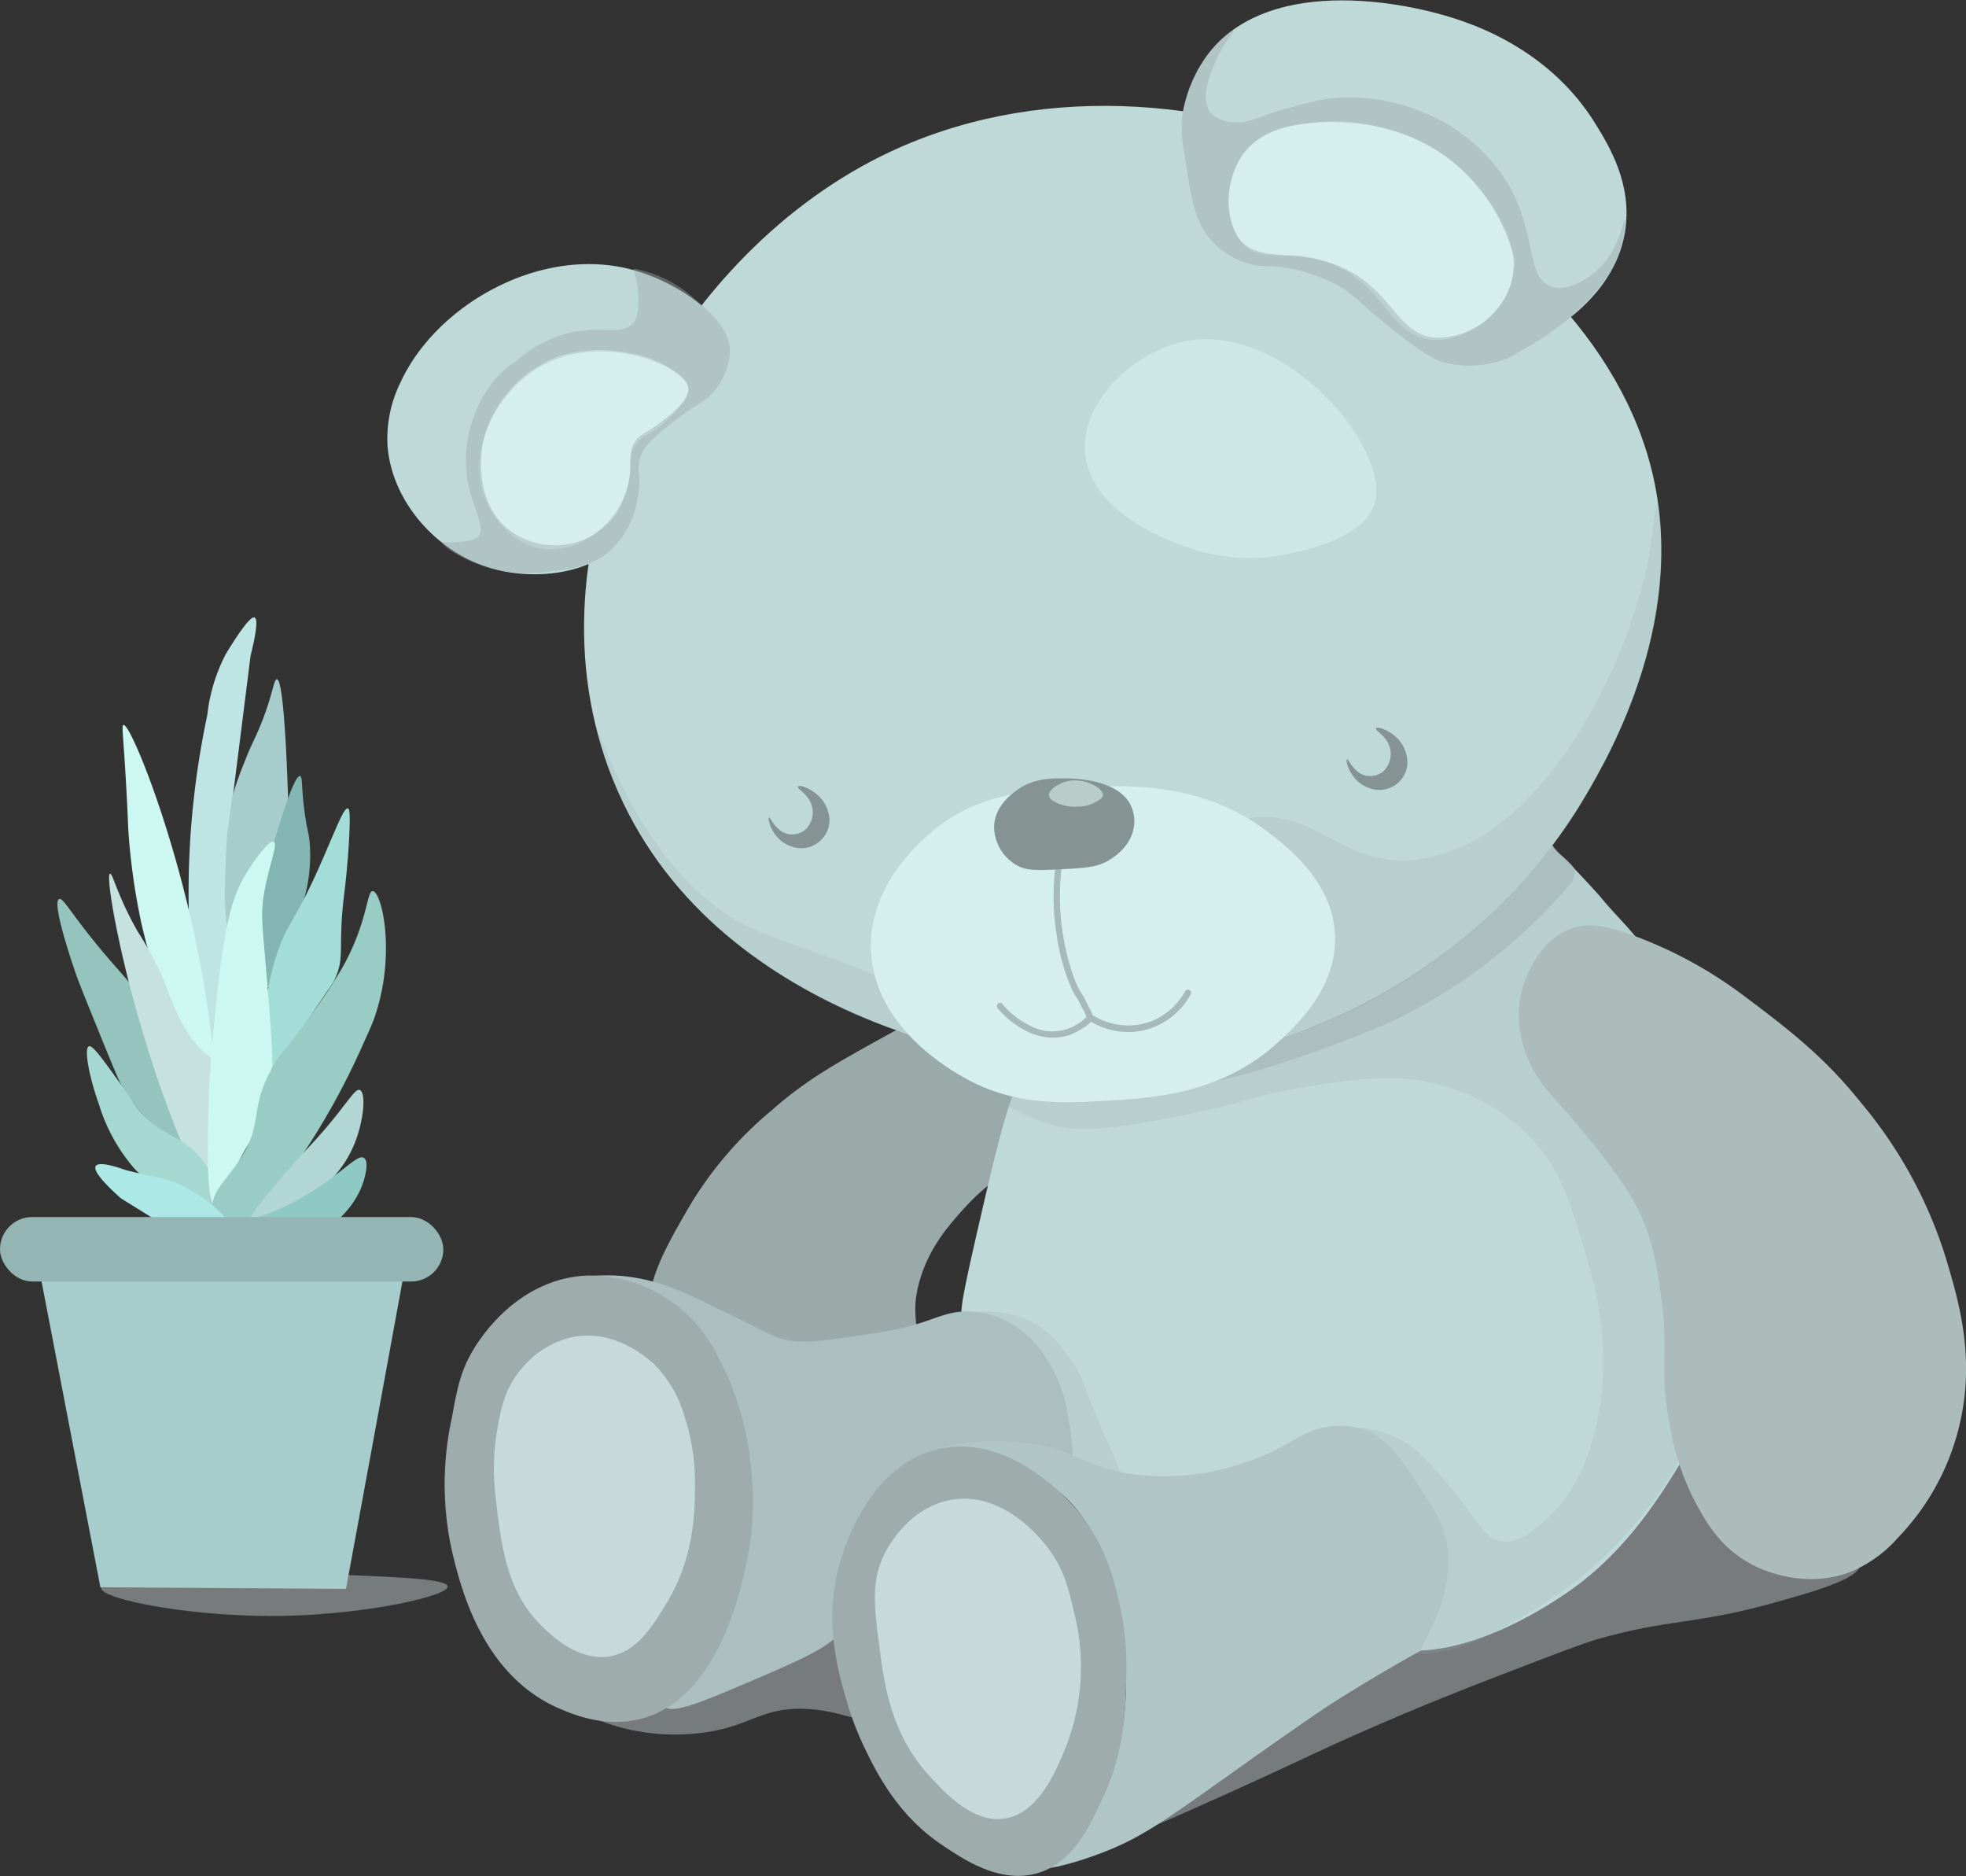 <svg id="Layer_1" data-name="Layer 1" xmlns="http://www.w3.org/2000/svg" viewBox="0 0 308.43 294.25"><rect x="0" y="0" width="308.43" height="294.25" fill="#333333" stroke="none"/><defs><style>.cls-1,.cls-4,.cls-5{fill:#99aaa9;}.cls-2{fill:#d7dede;opacity:0.42;}.cls-3{fill:#bfd9d9;}.cls-4{opacity:0.2;}.cls-5{opacity:0.43;}.cls-6{fill:#acbcbb;}.cls-7{fill:#aabfbe;}.cls-8{fill:#9eadac;}.cls-9{fill:#c6dbd9;}.cls-10,.cls-15{fill:#d5efee;}.cls-11{fill:#a6bab9;}.cls-12{fill:#859392;}.cls-13{fill:#b8ccca;}.cls-14{fill:#b0c6c5;}.cls-15{opacity:0.63;}.cls-16{fill:#a6cccb;}.cls-17{fill:#bee5e3;}.cls-18{fill:#83b5b2;}.cls-19{fill:#a2ddd7;}.cls-20{fill:#cdf7f1;}.cls-21{fill:#94c4bd;}.cls-22{fill:#c5e2df;}.cls-23{fill:#a4d8d0;}.cls-24{fill:#9accc6;}.cls-25{fill:#b2d6d3;}.cls-26{fill:#8fc9c3;}.cls-27{fill:#ace8e6;}.cls-28{fill:#95b5b4;}</style></defs><path class="cls-1" d="M312.15,346.22c-2.39,4.17-5.43,3-11.65,9.85-2.43,2.68-5.61,6.28-7.06,11.65-1.5,5.56.49,6.94-1,10.34-2.83,6.5-13.25,8.7-20.2,8.37-.72,0-17-1-20.51-11.16-2.12-6,1.37-12.08,5.58-19.37a58.65,58.65,0,0,1,13-15.21c5.58-4.92,10.29-7.51,19.7-12.67,11.74-6.44,13.75-6.07,14.75-5.77C312.06,324.45,316.54,338.56,312.15,346.22Z" transform="translate(-149.25 -166.54)"/><path class="cls-2" d="M399.8,423.66c-2.25.65-6,2.1-13.57,5-5.71,2.19-13.82,5.32-23.93,9.79-7.55,3.34-8.54,4-19.18,8.81S327,454.47,326.75,454c-1.19-1.82,21.7-27.17,51.44-35.07,5.26-1.39,11.16-2.36,17.92-7.07,11.59-8.07,16.58-20.78,18.41-19.91,1.06.5-1.45,4.32-.09,8.19,3.35,9.6,26.4,8,26.64,11.77.14,2.23-7.95,4.48-13.47,6C415.16,421.4,411,420.43,399.8,423.66Z" transform="translate(-149.25 -166.54)"/><path class="cls-3" d="M412,397.44c-2.71,4.32-7.55,12-15.52,17.91-1.71,1.25-20.12,14.8-33.16,8.36-10-4.93-6.64-16.52-18-22.88a19.24,19.24,0,0,0-4.49-1.78c-3.37-.72-4.9.25-8.27.36-2.09.07-2.66-.27-11.19-2.53s-7.86-1.88-8.44-2.17c-8.13-4.07-12.15-13.75-12.8-21.45-.16-1.76,0-3.08,3.3-17.33,4.09-17.64,5.05-19.21,6.72-20.51,5.53-4.25,10.82.78,23-1,6.14-.87,11.81-4.1,23.15-10.54,15-8.52,22.47-12.78,26.62-19.05,0,0,5.5-8.48,7.74-7.5a5.67,5.67,0,0,1,2.07,1.74,6.11,6.11,0,0,0,.69.92,6.75,6.75,0,0,0,.91.85,21.82,21.82,0,0,1,2,2.05c2.77,2.93,3.94,4.25,3.94,4.25,1.84,2.3,3.16,3.49,4.77,5.38,1.11,1.29,1.66,1.93,1.78,2.12,2.54,3.82-.49,10.1-1,11.46-6.22,17.55,18.86,36.17,12.55,58.44C417.17,389.14,414.91,392.75,412,397.44Z" transform="translate(-149.25 -166.54)"/><path class="cls-4" d="M354.25,337c-9,1.44-9.19,2.56-22.06,5-10.46,2-15.09,2.16-19.91.31-.64-.24-8.76-3.35-8.45-6.33.68-6.49,39.36,4.16,63.41-16.68,8.09-7,21.72-23.87,23.7-22.38a10,10,0,0,1,1.32,1.51c.22.29.27.4.53.74a13.67,13.67,0,0,0,1.09,1.22c.23.22.41.37.49.44.82.72,1.68,1.7,2.56,2.61l.51.53c.82.87,1.42,1.54,1.69,1.85,2.28,2.54,3.52,3.95,3.52,3.95l2.77,3.12c3.37,3.81,6.6,7.58,6.8,7.81,4.09,4.83,19.61,41.9.39,75.19a64.5,64.5,0,0,1-22.32,22.92c-7.1,4.25-15.5,9.28-22.68,6.15-12.16-5.31-13.15-30.67-7.11-34,2.62-1.45,7.49.74,9.8,2.19.67.42,1.93,1.28,5.35,5.3,5.9,6.93,6.38,9.32,8.94,9.8,3.06.58,6-2.17,7.84-4s5.49-5.83,7.38-14.75c2.5-11.82-.36-21.6-2.34-28.11-2.13-7-3.73-12-8.48-16.82a30.94,30.94,0,0,0-13.26-7.72C368.66,334.78,362.86,335.65,354.25,337Z" transform="translate(-149.25 -166.54)"/><path class="cls-5" d="M374,315.72c-8.51,6.34-12.94,6.19-25.47,13-4.65,2.54-11.33,6.18-10.91,7.2.61,1.52,16.53-3.41,29.46-8.93a84.55,84.55,0,0,0,28.57-21.88,2.94,2.94,0,0,0,.56-1.31c0-.15.09-.31.11-.43.15-.89-1.13-1.79-2.18-2.78-1.76-1.66-1.47-2.25-2.14-2.45-2.14-.66-4.9,5.39-10.45,11.2A53.83,53.83,0,0,1,374,315.72Z" transform="translate(-149.25 -166.54)"/><path class="cls-2" d="M285.92,435.52c-2.22,1.45-4-.48-9.51-.9-8.42-.65-9.49,3.49-19.82,3.94a32.82,32.82,0,0,1-14.16-2.51c-3-1.27-5.43-2.3-5.36-3.48.16-2.7,13.33-1,29.92-6.76,11.29-3.91,15.36-8.2,18.83-5.89C290,422.72,289.92,432.9,285.92,435.52Z" transform="translate(-149.25 -166.54)"/><path class="cls-6" d="M441.36,339.68a70.12,70.12,0,0,1,13.15,24.14c2,6.71,4.8,15.84,2,26.84a38,38,0,0,1-9.56,17.12,20,20,0,0,1-7.74,5.44c-7.68,2.74-14.67-1-15.47-1.48-5-2.8-7.23-7.1-9-10.52a40.36,40.36,0,0,1-3.45-10.7c-1.81-9.08-.21-11.44-1.37-19.95-.75-5.56-1.42-10.47-4.53-15.89-3-5.22-8.8-11.89-12.4-16a20.5,20.5,0,0,1-3.37-4.65c-.66-1.31-3.43-6.82-1.33-13.11.36-1.06,2.35-7,7.67-8.8,2.49-.83,5-.52,9.69,1.21a67.53,67.53,0,0,1,17.14,9.36C429.86,328,435.41,332.23,441.36,339.68Z" transform="translate(-149.25 -166.54)"/><path class="cls-4" d="M317.22,397.12c-1-1.23-.92-2.5-1.09-4.64-.11-1.24-.65-6.94-2.95-11.39-.54-1-3-5.75-7.83-7.61-2.09-.8-3.94-.81-3.91-1s4-.68,7.72.57c4.73,1.59,7,5.15,8.71,7.69,1.31,2,1,2.18,3.51,8.21,3,7.12,4.16,8.69,3.14,9.64C323,400,319,399.26,317.22,397.12Z" transform="translate(-149.25 -166.54)"/><path class="cls-7" d="M313.7,380.07a21.84,21.84,0,0,1,3,8.1c.39,2,1.8,9-.38,10.08-1.59.78-3.24-2.55-7-3.93-7.13-2.63-17.55,3.74-23,11.72-3.92,5.72.39,9.1-3.95,15.2-2.49,3.5-6.78,5.32-15.35,9-7.92,3.37-12.47,5.31-13.69,3.84-1.74-2.1,6.33-7.81,10-20.33,1-3.52,4.06-14-.73-22.72-2-3.54-3.05-2.91-6.38-8.35-4.27-7-3.68-10-7.31-12.6-4.54-3.23-10.27-1.89-10.27-2.49s4.19-1.35,8.87-.85a30.5,30.5,0,0,1,8.06,2.13c1,.39,2.45,1,11.28,5.36,3.65,1.82,4,2,5,2.28,2.09.57,4.13.66,9.44-.1,6.1-.88,9.15-1.32,12.76-2.49,2.95-1,4.78-1.86,7.78-1.66a14.13,14.13,0,0,1,5.08,1.35A16.3,16.3,0,0,1,313.7,380.07Z" transform="translate(-149.25 -166.54)"/><path class="cls-8" d="M267,408.06c-.69,4.36-3.93,24.82-17.4,28.12-5.5,1.34-10.41-.74-12.45-1.6-12.34-5.23-15.64-19.15-17-24.79a48.52,48.52,0,0,1,0-20.92c.81-4.5,1.38-7.47,3.53-10.92.89-1.43,6.69-10.71,17.4-11.33a21.9,21.9,0,0,1,14.29,4.67,23.18,23.18,0,0,1,6.51,8C269.39,393.11,267,408.06,267,408.06Z" transform="translate(-149.25 -166.54)"/><path class="cls-9" d="M256.65,388.79a32.18,32.18,0,0,1,1.62,10.66c0,3.81,0,11.22-4.46,18.57-2.18,3.58-4.67,7.66-9,8.32-5,.75-9.17-3.4-10.66-4.87-5.46-5.4-6.28-12.61-7.1-19.79a36.4,36.4,0,0,1,.1-10.25c.58-3.48,1.15-6.93,3.86-10.14a14.44,14.44,0,0,1,7.91-5c7.06-1.52,12.53,3.81,13.3,4.57A19.08,19.08,0,0,1,256.65,388.79Z" transform="translate(-149.25 -166.54)"/><path class="cls-3" d="M398.08,291.2c-17.09,29.26-51.75,46-85.48,42.4-4.24-.45-51.71-6.26-67.2-44.81-14.62-36.38,8.14-79.78,40.32-96.85,46.26-24.53,111.13,5.81,122.36,47.22C414.55,263,401.7,285,398.08,291.2Z" transform="translate(-149.25 -166.54)"/><path class="cls-4" d="M397.05,293c-1.94,3.07-3.77,5.52-5.06,7.18a93.15,93.15,0,0,1-6.37,7.24,85.88,85.88,0,0,1-16.21,13.2,81.06,81.06,0,0,1-18.62,8.63c-13.28,4.15-24.22,3.58-35.25,3-8.12-.43-14.08-.74-22.05-3a82.83,82.83,0,0,1-27.74-14,66.07,66.07,0,0,1-5.95-5.09s-9.41-9.14-14.4-21.31a38,38,0,0,1-1.79-5.08c-.11-.46-.31-1.4-.73-2.76-.22-.71-.28-.84-.25-.85.39-.25,7.22,23.88,24.48,31.92,7.18,3.35,24,7.59,27.71,12.81a10.08,10.08,0,0,0,1.85,2,14,14,0,0,0,8.66,2.65c9.59-.11,20.09-30,38.44-34.38,12.44-2.95,15.91,8.8,29.78,5.84,19.54-4.18,30.05-32.55,31-35.14,1.79-5.09,2.83-9.32,2.83-9.32,1.37-6.2,1.43-10.85,1.85-10.84s.57,3.46.64,6a56.62,56.62,0,0,1-1,12.17,72.06,72.06,0,0,1-3.53,12.29A89.92,89.92,0,0,1,397.05,293Z" transform="translate(-149.25 -166.54)"/><path class="cls-3" d="M404.17,203c-1.81,10.71-12.56,16.21-15.78,17.85-4,2-7,3.57-10.87,3.11-7.78-.92-8.5-8.53-17.86-13.46-9.05-4.76-13.37-.26-18.88-4.65-7.26-5.79-8.86-20.83-2.59-30,9-13.19,30.85-9.42,40.62-5.95,3.23,1.15,14,5.15,20.7,16C401.72,189.47,405.43,195.53,404.17,203Z" transform="translate(-149.25 -166.54)"/><path class="cls-10" d="M386,211.82c-1.84,4.67-7.25,8.41-12.18,8-6.9-.61-7.09-8.87-16.47-12.2-6.51-2.31-10,.4-13.07-2.79s-3-9.62-.33-13.69c4.1-6.21,13.28-5.57,17.36-5.29,3.3.23,12.17,1.43,18.76,8.84C382.3,197.16,388.88,204.56,386,211.82Z" transform="translate(-149.25 -166.54)"/><path class="cls-3" d="M250.55,237.24c-3.14,6.59-.3,9.56-3.71,13.89-4.31,5.46-13.3,6.38-19.71,4.76-9.18-2.31-16.5-10.67-17.09-19.56a19.85,19.85,0,0,1,2-9.72c5.59-12.31,22.24-21.75,36.65-17.69,7.2,2,15.6,7.93,15.2,13.43S255,228,250.55,237.24Z" transform="translate(-149.25 -166.54)"/><path class="cls-10" d="M257.3,227.6c.12,1.12-.91,2.24-2.61,4.08-3,3.29-4.73,2.8-6,5.11s.06,3.28-1.21,6.81A14.28,14.28,0,0,1,245,248c-.5.57-4.78,5.39-10.5,4.64-5-.65-8.2-5.19-9.36-8.59-2.53-7.41,2.29-16.45,9.22-20.2C244,218.61,256.89,223.94,257.3,227.6Z" transform="translate(-149.25 -166.54)"/><path class="cls-10" d="M358.68,313.18c.37,8.43-6.29,14.44-9.11,17-8.8,8-19.68,8.59-26.65,9s-14.43.83-22.26-3.53c-2.25-1.26-14.35-8-14.77-20.12-.35-10.15,7.74-17,9.53-18.52,7.18-6.08,15.31-6.53,23-6.95,7-.39,19.4-1.08,29.86,7.06C351.45,299.56,358.33,304.91,358.68,313.18Z" transform="translate(-149.25 -166.54)"/><path class="cls-11" d="M314.77,303a37.5,37.5,0,0,0,.23,10,31.55,31.55,0,0,0,2.5,8.9c.34.7.76,1.22,1.1,1.89.14.26.27.53.4.8a6.51,6.51,0,0,1,.56,1.12l.11.22a.71.71,0,0,1-.31.44,3.11,3.11,0,0,1-.57.46,7.93,7.93,0,0,1-1,.62,7.32,7.32,0,0,1-6.25.29,13.38,13.38,0,0,1-5.06-3.75c-.42-.49-1.12.22-.71.7,2.65,3.13,7,5.58,11.1,4.23a9.43,9.43,0,0,0,2-.94c.59-.38,1.52-.93,1.75-1.63s-.42-1.57-.72-2.18-.45-1-.73-1.43a14.68,14.68,0,0,1-1.34-2.58,33.47,33.47,0,0,1-1.39-4.81,37.94,37.94,0,0,1-.68-12.39c.07-.64-.93-.63-1,0Z" transform="translate(-149.25 -166.54)"/><path class="cls-11" d="M319.89,326.45a11.4,11.4,0,0,0,7.1,1.94,11.2,11.2,0,0,0,7.66-3.88,11.43,11.43,0,0,0,1.4-2c.31-.56-.55-1.07-.86-.5a10.59,10.59,0,0,1-5.5,4.78,10.39,10.39,0,0,1-9.3-1.22c-.53-.37-1,.5-.5.86Z" transform="translate(-149.25 -166.54)"/><path class="cls-12" d="M327.15,296.1c-.36,3-2.88,4.67-3.56,5.13-2,1.34-3.9,1.44-7.76,1.64s-5.67.3-7.34-.78a7,7,0,0,1-3.28-6c.14-3,2.5-4.81,3.37-5.47,2.7-2.07,5.7-2,7.75-2,1.32,0,8.38.11,10.35,4.3A5.85,5.85,0,0,1,327.15,296.1Z" transform="translate(-149.25 -166.54)"/><path class="cls-13" d="M322.29,291.25c0,.38-.41.64-1,1a5.36,5.36,0,0,1-2.86.79,6.17,6.17,0,0,1-2.14-.15c-.38-.1-2.37-.62-2.48-1.56s1.65-2.07,3.29-2.33C319.63,288.62,322.35,290.2,322.29,291.25Z" transform="translate(-149.25 -166.54)"/><path class="cls-12" d="M369.9,287.22a4.42,4.42,0,0,1-5.76,2.95,5.22,5.22,0,0,1-2.14-1.34c-1.27-1.32-1.65-3.09-1.43-3.2s1,2.07,2.87,2.55a3.41,3.41,0,0,0,2.64-.5,3.73,3.73,0,0,0,1.27-3.65c-.4-2-2.46-2.93-2.23-3.27s1.89.27,3.06,1.32a5.4,5.4,0,0,1,1.69,2.74A4.55,4.55,0,0,1,369.9,287.22Z" transform="translate(-149.25 -166.54)"/><path class="cls-12" d="M279.22,296.37a4.55,4.55,0,0,1-3.34,3.12,4.6,4.6,0,0,1-2.43-.17,5.27,5.27,0,0,1-2.13-1.34c-1.27-1.32-1.65-3.09-1.43-3.2s1,2.07,2.87,2.55a3.41,3.41,0,0,0,2.64-.5,3.72,3.72,0,0,0,1.27-3.65c-.4-2-2.46-2.93-2.23-3.27s1.89.27,3.06,1.32a5.54,5.54,0,0,1,1,1.15,5.46,5.46,0,0,1,.7,1.59A4.56,4.56,0,0,1,279.22,296.37Z" transform="translate(-149.25 -166.54)"/><path class="cls-5" d="M263.76,221.84a10.64,10.64,0,0,1-2,5.45c-1.57,2.25-2.87,2.23-6.7,5.27-3.18,2.53-4.77,3.79-5.39,5.84s.3,2.44-.36,6.13a16.08,16.08,0,0,1-1.56,4.79,15.56,15.56,0,0,1-2.39,3.23c-2.84,2.82-6.56,3.24-9.78,3.63a23.05,23.05,0,0,1-7.81-.16c-5.2-1-9.28-3.84-9.08-4.37.09-.23,1,.09,2.85-.14a5.23,5.23,0,0,0,2.68-.72c1.34-1.25-.72-4.41-1.53-8.33a20.11,20.11,0,0,1,3.42-15.38,15.22,15.22,0,0,1,6.18-5.05,36.51,36.51,0,0,1,5-.84c2.66-.4,3-.36,3-.26.14.42-4.61,1.3-8.54,4.37-.79.62-6.69,5.38-7,13.09-.06,1.63-.26,7.36,4.06,11a11.82,11.82,0,0,0,7.69,2.68A11.67,11.67,0,0,0,246,247a16,16,0,0,0,2.18-7.24c.1-1.6-.12-2.32.42-3.46.76-1.64,1.93-1.69,4.45-3.64,1.64-1.27,4.53-3.52,4.14-5.55-.1-.56-.44-1-1.28-1.71a16.91,16.91,0,0,0-7.51-3.4,23.4,23.4,0,0,0-8.75-.26c-.54.09-1.34.29-2.92.67-5.66,1.36-7.11,2-7.22,1.79-.21-.46,4.8-5.29,11.61-5.86,3.4-.29,6.11.57,7.54-1.2.77-1,.73-2.34.72-4a13.4,13.4,0,0,0-.8-4.47,19,19,0,0,1,9.2,4.36C260.64,215.48,263.84,218.17,263.76,221.84Z" transform="translate(-149.25 -166.54)"/><path class="cls-5" d="M339.21,184.27a5,5,0,0,0,3.49,1.42c2.21.24,3.55-.59,6.64-1.64,0,0,.45-.15,5.67-1.52,4.64-1.23,11.7-1,18.08,1.85a27.86,27.86,0,0,1,12.41,10.45c5,8,3,15.3,7.14,16.66,2.71.91,5.85-1.5,6.58-2.06,4.09-3.13,4.65-8.57,5-8.47s.09,2.62-1,5.53c-.6,1.56-2.05,4.74-6.67,8.94-5.38,4.9-10.9,7.4-11.27,6.88s2.82-2.57,2.2-4.6c-.2-.65-.57-.61-.93-1.34-.85-1.71.47-3.37.77-5.7.18-1.4-.19-2.6-.93-5a29.1,29.1,0,0,0-6.28-11,27.83,27.83,0,0,0-6.37-5.07,29.87,29.87,0,0,0-8.1-3.15,27.41,27.41,0,0,0-8.88-.78c-4,.35-9.41.82-12.55,5.13a13.17,13.17,0,0,0-2,9.48,9.21,9.21,0,0,0,1.19,3.31c2.83,4.41,8.93,1.76,16,4.72,8.51,3.54,8.92,11.19,15.63,11.2a12.92,12.92,0,0,0,6.66-2.19,12.1,12.1,0,0,0,4.36-5.5c1.28-3.38.51-6.38.84-6.41s.64,2.29,1.42,5.39c1.47,5.87,2.53,6.28,2,7.68-1.74,4.54-8.92,6.29-14.12,5-2.51-.62-4.61-2.26-8.82-5.53-4.87-3.79-5.79-5.66-9.91-7.47a29.15,29.15,0,0,0-5.88-1.84c-3.32-.58-4.73-.07-7.26-1a12.41,12.41,0,0,1-4.72-3.06c-2.89-2.92-3.46-6.7-4.59-14.26a19.66,19.66,0,0,1-.29-5.54,19,19,0,0,1,2.13-6.67,20,20,0,0,1,2.53-3.88c1.39-1.62,3.11-3.06,3.34-2.86s-1.75,2.12-3.08,5.54C338.93,178.69,337.55,182.26,339.21,184.27Z" transform="translate(-149.25 -166.54)"/><path class="cls-14" d="M371.52,399.09c2.89,4.41,4.44,6.77,4.85,10.52a22.11,22.11,0,0,1-1.95,10.95c-.56,1.24-2.38,4.93-2.38,4.93s-7.37,4.07-14.08,8.38c-1.47.95-3,2-8.55,5.87-16.49,11.6-20,14.6-27.22,17.38-5.16,2-10.09,3-10.35,2.39s2.94-1.77,5.91-4.66c3.46-3.37,4.82-7.16,5.92-10.35,4.19-12.15,1.33-23.73.34-27.53-1.52-5.82-2.88-11.07-7.62-15.58a28,28,0,0,0-10.81-6.14c-5.08-1.53-9-1.07-9-1.41s6.37-2,13.94-.93c8.39,1.15,9.12,4.19,17.83,5a39.07,39.07,0,0,0,11.21-.59,44.32,44.32,0,0,0,8.68-2.83c4.53-2.12,6.26-4,10.29-4.29a11.61,11.61,0,0,1,3.95.34C366.58,391.65,368.85,395,371.52,399.09Z" transform="translate(-149.25 -166.54)"/><path class="cls-8" d="M318.64,403.9c4.65,5.74,5.92,12.48,6.6,16a46.63,46.63,0,0,1,.68,10.63c-.13,4.49-.32,10.73-3.44,17.52-2.3,5-4.87,10.61-10.37,12.26-5.86,1.76-11.52-2-15.06-4.39-7.1-4.74-10.44-11.66-12.18-15.27a45.75,45.75,0,0,1-2.56-6.57c-1.31-4.29-3.94-12.91-1.44-21.91.61-2.17,4.4-15.82,15.67-18.36C308.09,391.23,317.52,402.52,318.64,403.9Z" transform="translate(-149.25 -166.54)"/><path class="cls-9" d="M316.49,440.48c-1.56,3.81-4.27,10.43-9.57,11.28-5.1.82-9.6-4.19-12-6.84-6-6.65-7-14.46-7.74-20.39-.8-6.16-1.32-10.2,1-14.59.68-1.26,4.06-7.24,10.6-8.2,7.53-1.11,13,5.34,14.22,6.76,3.07,3.62,3.92,7.31,4.76,10.95A34.54,34.54,0,0,1,316.49,440.48Z" transform="translate(-149.25 -166.54)"/><path class="cls-15" d="M364.83,245.73c-1.84,5.48-11.9,7.39-14.39,7.86a28.47,28.47,0,0,1-13.72-.83c-2.24-.71-16.42-5.16-17.23-15.23-.65-8.08,7.63-15.72,15.39-17.4C350.59,216.73,367.77,237,364.83,245.73Z" transform="translate(-149.25 -166.54)"/><path class="cls-2" d="M219.49,415.37c.11,1.5-12.56,4.29-25.12,4.6-14.56.37-29.33-2.59-29.25-4.35.11-2.23,24.17-2.64,39.82-2C212,413.92,219.41,414.23,219.49,415.37Z" transform="translate(-149.25 -166.54)"/><path class="cls-16" d="M203.53,415.75,165,415.5q-4.71-24.48-9.43-49l56.86.77Q208,391.54,203.53,415.75Z" transform="translate(-149.25 -166.54)"/><path class="cls-17" d="M179.1,315c.42,13.08,1.56,16.6,2.72,16.72,1.61.16,4.48-6.17,4.46-12.35,0-.57,0-.11-.41-4.31-.47-5.2-.73-8.15-.82-11.71,0-1.61-.05-3.95.09-6.8l3.42-27.16q1.42-5.7.61-6t-4.47,5.69a27,27,0,0,0-2.93,9.63A133.84,133.84,0,0,0,179.1,315Z" transform="translate(-149.25 -166.54)"/><path class="cls-16" d="M189.7,281.28c2.31-5.28,2.44-8.22,3-8.2s1.29,4,1.78,19.71L193.09,298a63.47,63.47,0,0,1-3.56,9.23c-1.68,3.52-2.95,6.17-3.83,6s-1.6-3-.82-15.74l.79-5.93a57.83,57.83,0,0,1,2-5.66C188.51,283.74,188.94,283,189.7,281.28Z" transform="translate(-149.25 -166.54)"/><path class="cls-18" d="M194.05,314.41c-2.14,5-2,7-2.74,7-1.27.05-3.62-6.65-2.08-12.8.1-.42,0-.11.8-2.54,1.49-4.76,1.85-6.37,2.71-9.14.79-2.54,2.74-8.83,3.58-8.67.42.09.2,1.65.66,5.21.4,3.19.65,3.28.84,5.08A25,25,0,0,1,196,310.3C195.28,312.1,195.18,311.75,194.05,314.41Z" transform="translate(-149.25 -166.54)"/><path class="cls-19" d="M201.76,320.18c-.23.5-.21.39-3.71,5.56-5.07,7.49-5.5,8.3-6,8.17-1.71-.42-2.27-9.91,1-18.75,1.55-4.23,2.32-3.81,6.18-12.42,2.47-5.51,3.9-9.59,4.6-9.41.23.06.39.59.21,4.39-.22,4.35-.62,7.59-.72,8.45C202.12,315.43,203.5,316.31,201.76,320.18Z" transform="translate(-149.25 -166.54)"/><path class="cls-20" d="M179.82,313.5c2.48,11.65,3.24,20.94,2.85,21-.16,0-.51-1.44-.9-1.39-.55.06-.2,3.11-.78,3.24-2,.47-7.59-16.37-9.54-24.91a102.46,102.46,0,0,1-2-13.71c-.14-1.86-.09-2.07-.33-6.57-.52-9.67-.84-10.81-.5-10.91C169.62,280,175.89,295.05,179.82,313.5Z" transform="translate(-149.25 -166.54)"/><path class="cls-21" d="M174.07,330.46C177.55,341.63,181,346,180,346.79c-1.19,1-7.93-3.46-11.72-10.08-.46-.79-1.88-4.29-4.72-11.29-1.73-4.27-2.12-5.31-2.52-6.46-.54-1.58-3.69-10.86-2.52-11.4.57-.27,1.6,1.78,5.37,6.46,4.73,5.88,6.69,7.1,8.55,11.29A41.16,41.16,0,0,1,174.07,330.46Z" transform="translate(-149.25 -166.54)"/><path class="cls-22" d="M183.41,333.5c1.35,2.13.43,4.25.18,9.53-.3,6.23-.44,9.34-1.36,9.52-2.36.49-8.45-15.84-12.11-29.45-2.72-10.11-4.27-19.34-3.6-19.52.41-.11,1.1,3.38,4.33,9.06a56.78,56.78,0,0,1,3.91,7.21c.79,1.86.68,2,1.57,4a24.42,24.42,0,0,0,3.76,6.57C182,332.61,182.48,332,183.41,333.5Z" transform="translate(-149.25 -166.54)"/><path class="cls-23" d="M170.76,340.3c3.45,4.34,6.37,4,9.5,7.32,2.74,2.94,4.56,7.61,3.32,8.88-1.61,1.63-8.91-1.82-13.44-6.9a27.84,27.84,0,0,1-5.36-9.82c-1.4-3.88-2.44-8.78-1.59-9.13.57-.24,2.07,1.86,5.08,6.06C170.24,339.46,170,339.37,170.76,340.3Z" transform="translate(-149.25 -166.54)"/><path class="cls-20" d="M183,325.43c-.66,6.56-1,11.52-1.1,17-.08,4.48-.24,12.93,1.1,13.12.71.1,1.3-2.27,3.88-7.15,2.18-4.11,3.06-4.87,4-6.76,1.18-2.28,1.66-4.58.37-20.16-.81-9.83-1.21-11.36-.52-15.13.74-4.09,2.15-7.45,1.48-7.78s-2.88,2.54-4.36,5C185.64,307.27,184.45,311.15,183,325.43Z" transform="translate(-149.25 -166.54)"/><path class="cls-24" d="M196.68,347.67A114.4,114.4,0,0,0,206.35,330c.86-1.89,1.28-2.83,1.57-3.64,3.56-10,1.23-20-.2-20.05-.95,0-.7,4.4-4.41,11.38a75.23,75.23,0,0,1-5.26,8c-4.6,6.52-4.58,5.61-6,8.17-3.86,6.78-1.32,8.59-5.11,14.45-2.29,3.54-4.82,5.36-4.23,8a3.9,3.9,0,0,0,2.36,2.91C188.2,360.16,192.53,353.79,196.68,347.67Z" transform="translate(-149.25 -166.54)"/><path class="cls-25" d="M205.7,337.5c1,.38.65,4.75-.81,8.37-2.55,6.32-8,9.27-10.24,10.44-1.89,1-5.51,2.65-6.11,1.83-.29-.39.21-1.3,3.27-5,5-6.06,6.11-6.63,9.62-10.93C204.18,338.81,205.05,337.24,205.7,337.5Z" transform="translate(-149.25 -166.54)"/><path class="cls-26" d="M206.26,351.89c-1.89,5.95-9,10.88-15.78,10.26-3.42-.32-6.56-2-6.45-2.93s3.07-.67,7.86-2.55a33.74,33.74,0,0,0,4.44-2.16c6.32-3.52,8.94-7.07,10-6.36C207.24,348.7,206.42,351.4,206.26,351.89Z" transform="translate(-149.25 -166.54)"/><path class="cls-27" d="M176.06,359.35l-7.86-4.87c-1-.91-4.54-4.07-3.93-5.05.46-.76,3.17.08,4.77.65l3.52.86a18.68,18.68,0,0,1,5.28,1.58c4.7,2.21,8.83,6.6,8,8C185.63,361,184.4,362,176.06,359.35Z" transform="translate(-149.25 -166.54)"/><rect class="cls-28" y="190.89" width="69.55" height="10.11" rx="5.05"/></svg>